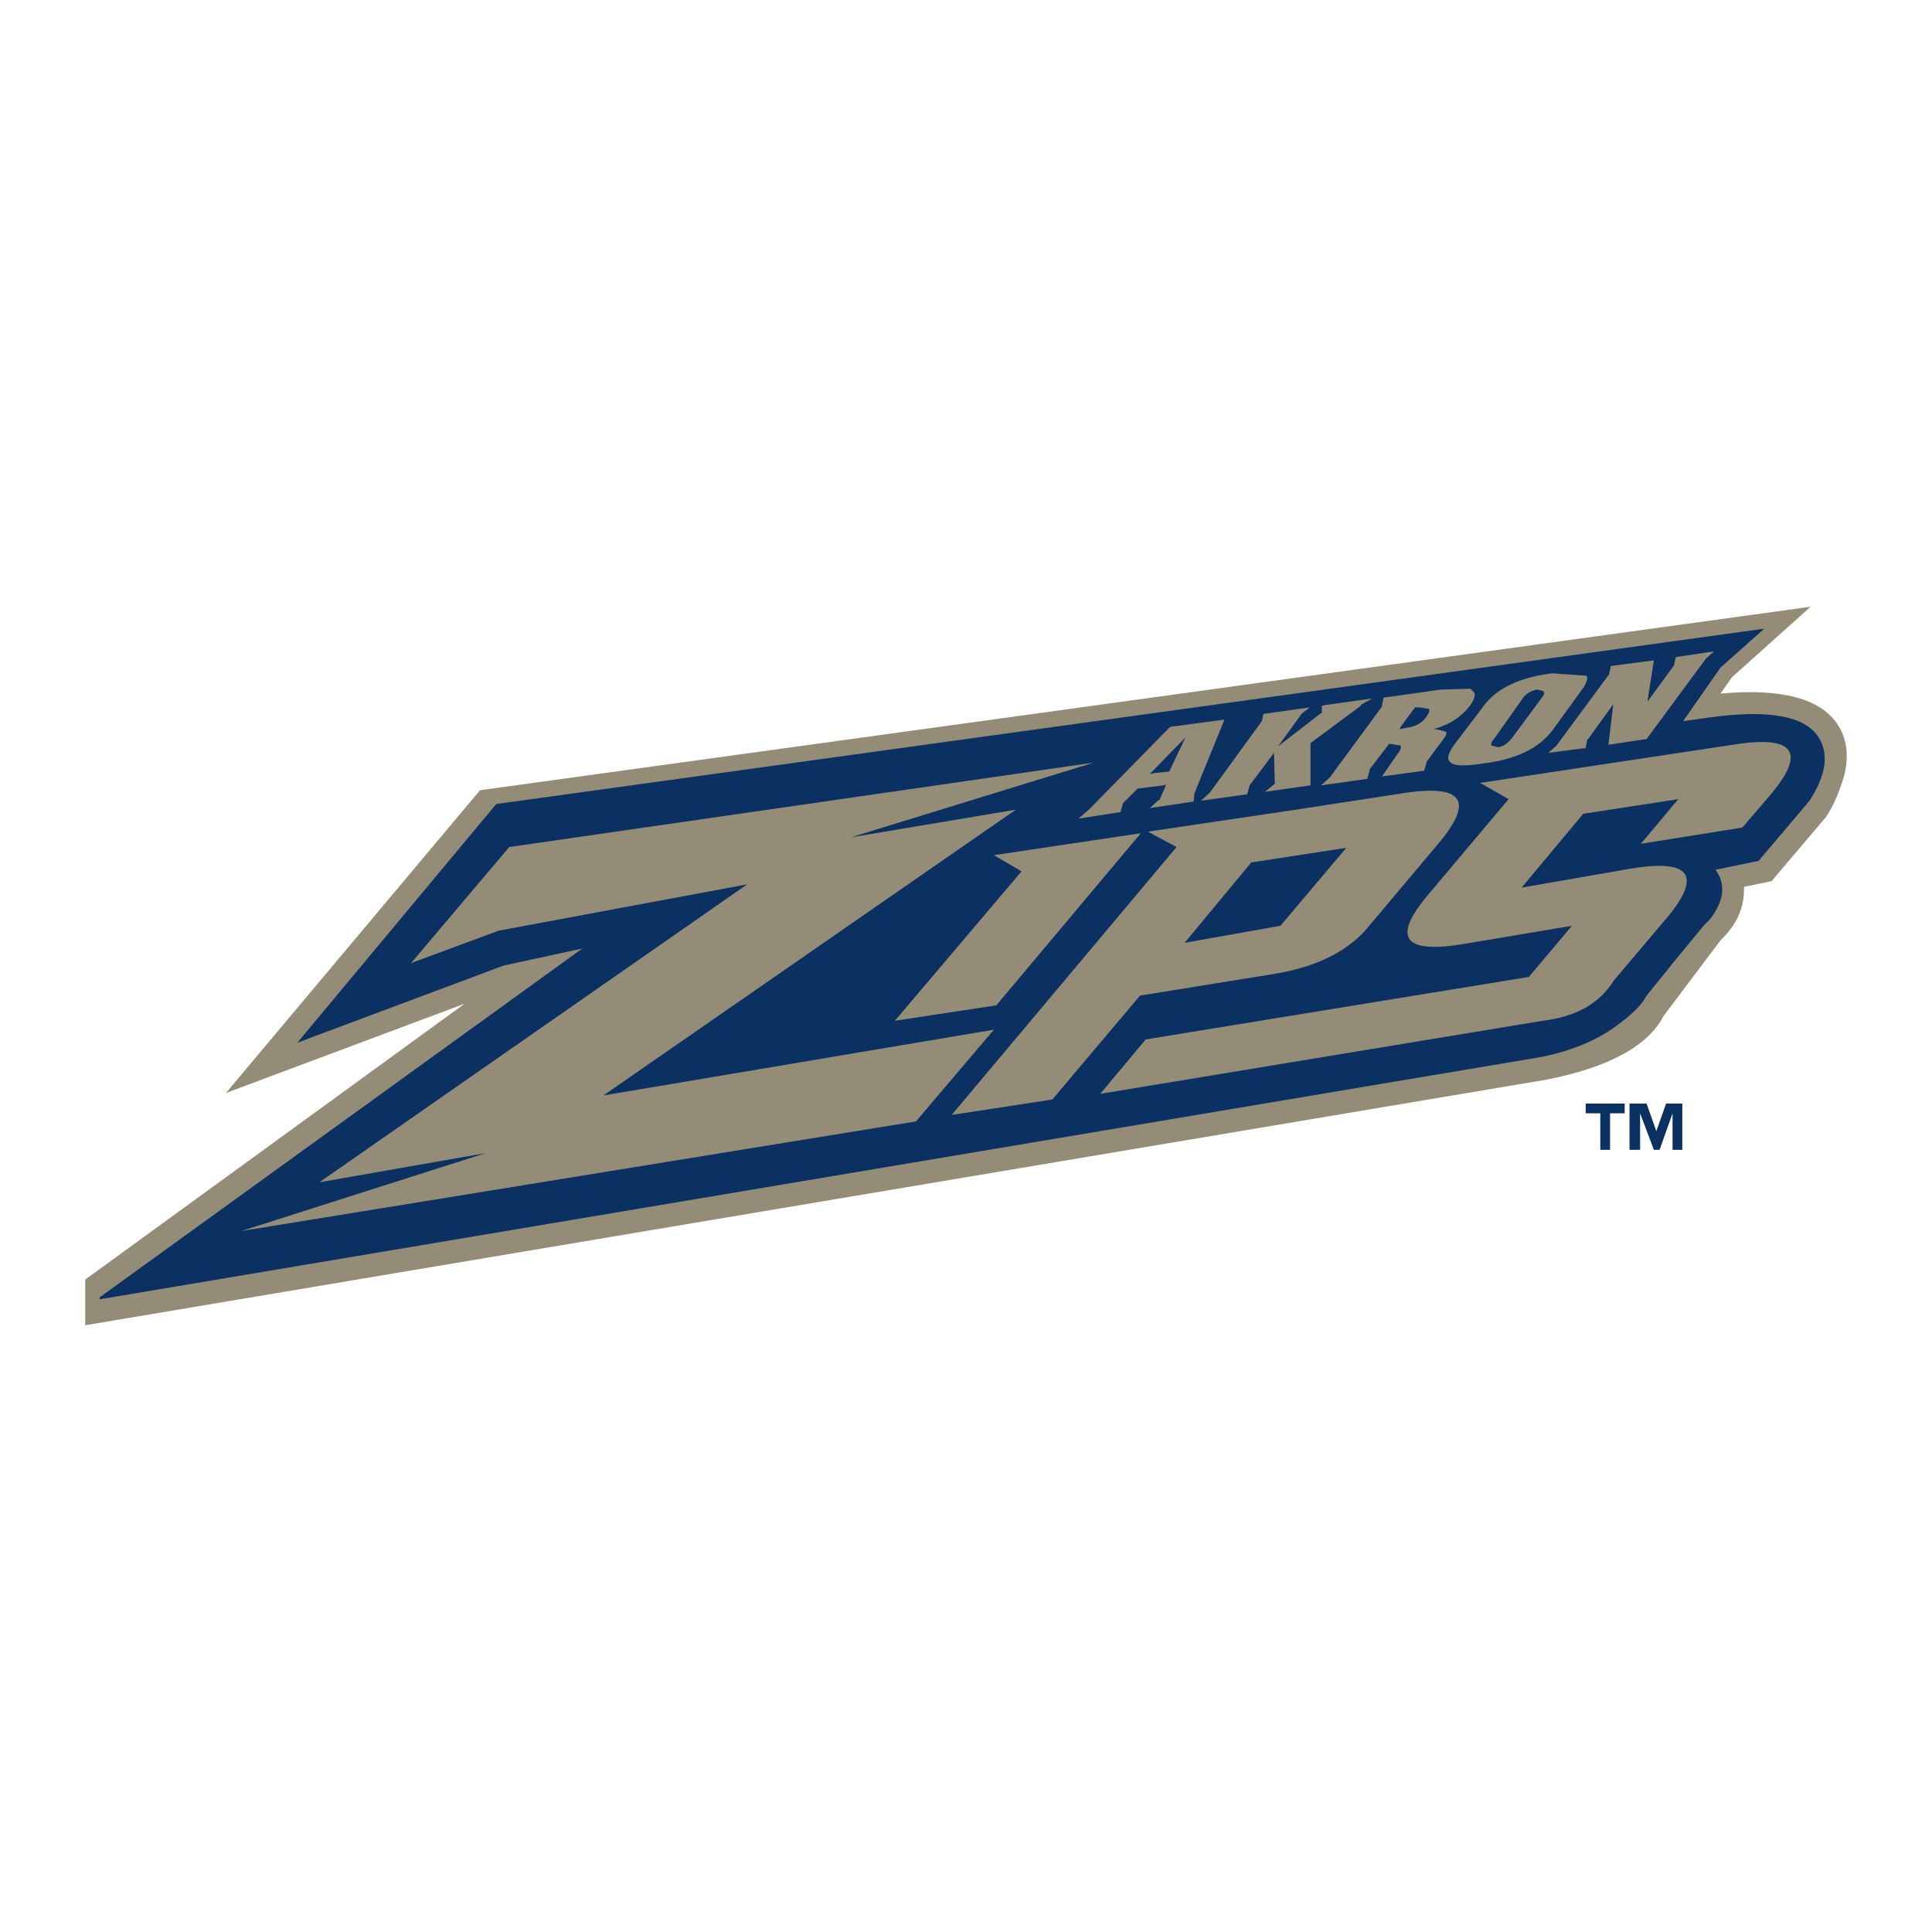 <svg xmlns="http://www.w3.org/2000/svg" width="2500" height="2500" viewBox="0 0 192.756 192.756"><g fill-rule="evenodd" clip-rule="evenodd"><path fill="#fff" fill-opacity="0" d="M0 0h192.756v192.756H0V0z"/><path d="M172.785 67.582l7.855-7.046L47.893 78.84l-25.352 30.21 23.812-8.909-37.85 27.521v4.559l145.57-24.466c6.398-1.215 10.367-3.402 11.906-6.399l5.67-7.532c1.619-1.538 2.43-3.32 2.348-5.345l2.754-.567 5.428-6.398.08-.162.082-.081c.566-.891 1.053-2.024 1.457-3.239.73-2.187.568-4.131-.404-5.67-1.701-2.673-5.67-3.726-11.744-3.159l1.135-1.621z" fill="#948c76"/><path d="M171.65 66.61l4.373-3.887L49.512 80.217l-19.843 23.812 20.572-7.694 7.856-1.701-48.19 34.827.081.162 143.6-24.137c3.402-.647 6.156-1.862 8.344-3.645 1.133-.891 1.943-1.701 2.348-2.511l2.754-3.401 2.998-3.645c.566-.486.971-1.053 1.295-1.702.729-1.376.648-2.672-.162-3.806l4.293-.891 4.941-5.832v-.081h.08c1.701-2.592 2.025-4.697.973-6.398-1.377-2.187-5.104-2.835-11.258-1.944l-2.27.324 3.726-5.344zM167.844 110.103v4.617h-.973v-3.645l-1.295 3.645h-.566l-1.377-3.645v3.645h-1.055v-4.617h1.701l.973 2.753.973-2.753h1.619zM162.094 110.103v.972h-1.459v3.645h-.973v-3.645h-1.457v-.972h3.889z" fill="#0a3161"/><path fill="#948c76" d="M131.801 71.146l-4.291 3.32 2.347-3.239.811-.648-4.617.648-.162.729-5.184 7.127-.891.81 4.618-.648.242-.891 2.43-3.24.082 3.078-.973.81 4.535-.648v-4.211l5.022-3.726v-.082l1.134-.647-4.617.647-.404.082v.729h-.082zM139.738 72.522l1.377-1.863v-.081h.568l.891.162c.08.162 0 .405-.244.729-.404.648-1.133 1.053-2.025 1.134l-.646.162.079-.243zm-1.861-2.024l-5.186 7.046-.891.81 4.617-.647.244-.891v-.081l1.861-2.43v-.081h.244l.971.162c.082.162 0 .486-.404.972l-1.457 2.105 4.211-.566.242-.811v-.081l1.621-2.187c.324-.405.404-.648.324-.81l-.891-.244h-.326l.162-.081c1.379-.405 2.592-1.134 3.484-2.349.404-.567.484-.972.404-1.215l-.404-.405-2.836.081h-.08l-5.752.81-.16.81v.083h.002zM119.166 79.164l2.998-7.37-5.428.729-8.1 8.261-1.053.891 4.213-.648.242-.891 1.459-1.458 2.592-.324.242-.081-.08.243-.568 1.296h-.08l-.891.811 4.373-.648.081-.811zm-4.049-2.025l-.404.081 3.562-3.645-1.619 3.402-1.539.162zM117.385 84.509l-22.436 26.728 10.043-1.539 8.748-10.367 13.525-2.187c4.293-.729 7.451-2.349 9.477-4.941l6.885-8.18c3.482-4.212 2.268-5.832-3.807-4.86l-10.529 1.62-14.742 2.187c.972.568 1.945 1.053 2.836 1.539zm16.927.081l-6.561 7.775-9.557 1.701 6.641-8.019 9.477-1.457zM171.002 64.99l-3.807.567-.162.729v.081l-2.672 3.645.649-4.131-4.293.567-.162.729v.081l-5.266 7.127-.81.729 3.726-.486.162-.891h.082l2.51-3.482-.486 4.049 3.806-.567 5.914-8.018.809-.729zM153.832 69.606l-2.996 4.05c-.406.486-.811.81-1.377.891l-.648-.162c-.082-.162 0-.405.242-.648l2.916-4.131a2.183 2.183 0 0 1 1.459-.81l.566.162c.08.163.08.406-.162.648zm3.887-.648c.566-.729.73-1.215.566-1.539l-3.4-.243c-3.32.405-5.67 1.539-6.965 3.402l-2.836 3.726c-.566.81-.729 1.376-.484 1.62.242.486 1.375.567 3.4.243 3.32-.405 5.588-1.539 6.965-3.402l2.754-3.807z"/><path d="M147.676 78.111l25.189-3.807c6.074-.972 7.371.648 3.887 4.859l-2.916 3.402-10.123 1.62 3.727-4.454-9.477 1.458-6.156 7.37 10.691-1.862c6.074-1.053 7.371.567 3.887 4.778l-5.346 6.317c-1.457 2.349-3.807 3.645-7.127 4.05l-44.141 7.289 4.535-5.426 38.229-6.237 4.293-5.102-10.609 1.782c-6.076 1.053-7.371-.486-3.889-4.697l8.182-9.719-2.836-1.621zM41.008 96.092l8.747-3.24 24.784-4.617-42.683 29.725 16.603-2.916-24.378 7.775 67.304-10.934 7.777-9.153-38.958 6.561 41.144-28.509-16.442 2.754 24.217-7.452-58.315 8.423-9.8 11.583z" fill="#948c76"/><path fill="#948c76" d="M89.28 101.842l12.636-14.903-2.754-1.62 14.658-2.187-14.416 17.171-10.124 1.539z"/></g></svg>
